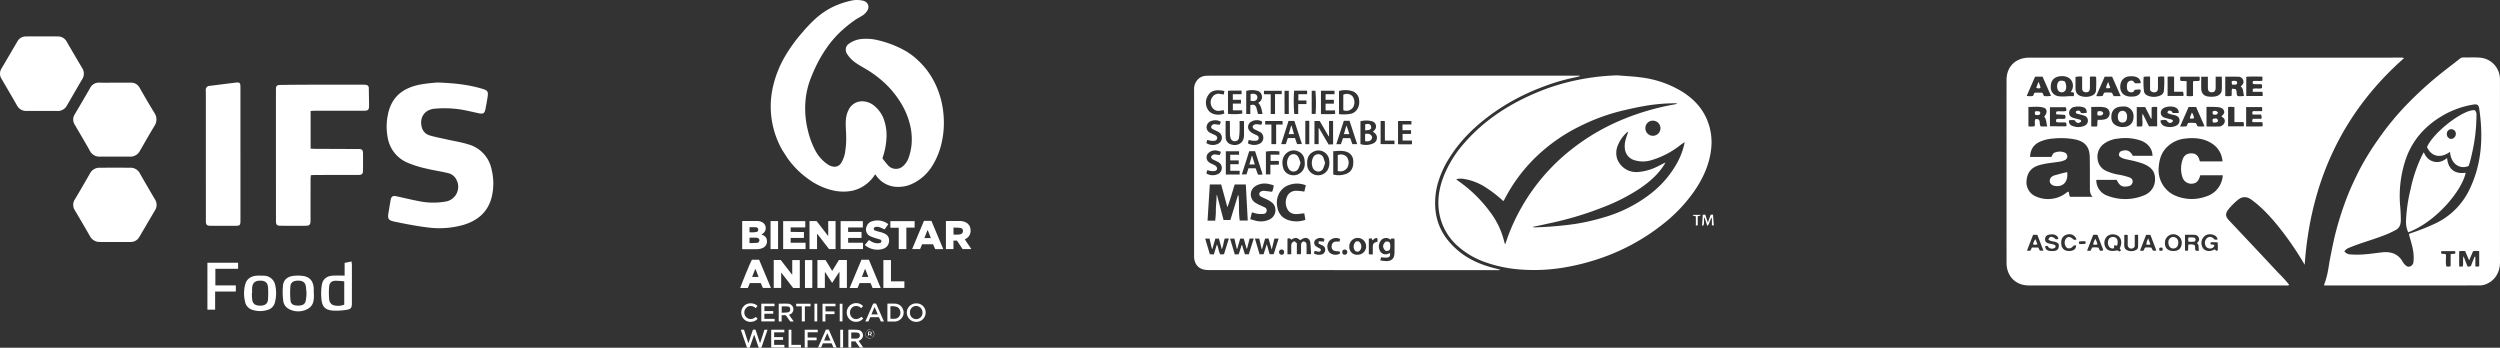<svg xmlns="http://www.w3.org/2000/svg" viewBox="0 0 1240.168 172.508"><rect x="0" y="0" width="1240.168" height="172.508" fill="#333333" stroke="none"/><defs><style>.cls-1{fill:#fff;}</style></defs><g id="Capa_2" data-name="Capa 2"><g id="Capa_1-2" data-name="Capa 1"><path class="cls-1" d="M216.883,40.936c8.608.263,15.618,1.09,22.446,3.131,2.566.769,2.951,1.348,2.569,3.943-.3,2-.664,3.979-1.052,5.96-.456,2.311-1.077,2.671-3.368,2.2-3.686-.76-7.353-1.748-11.082-2.141a53.879,53.879,0,0,0-10.944-.088c-4.9.487-7.405,4.415-6.264,9.013a5.626,5.626,0,0,0,3.994,4.227c2.765.827,5.622,1.345,8.442,1.981,3.57.808,7.219,1.363,10.7,2.456a16.148,16.148,0,0,1,11.528,12.405,28.86,28.86,0,0,1,.089,13.643c-1.847,7.513-7.014,11.844-14.266,13.952a44.062,44.062,0,0,1-17.878,1.16c-5.341-.663-10.645-1.7-15.921-2.792-3.362-.694-3.695-1.454-3.111-4.782.34-1.936.639-3.88.985-5.818.352-1.984,1.077-2.435,3.089-1.993,3.778.833,7.537,1.757,11.336,2.465a35.1,35.1,0,0,0,12.617.173,7.431,7.431,0,0,0,5.668-10.806,6.076,6.076,0,0,0-4.282-3.373c-3.756-.891-7.6-1.448-11.345-2.372a52.732,52.732,0,0,1-8.693-2.78,16.4,16.4,0,0,1-9.791-12.353,28.745,28.745,0,0,1,.095-11.572c1.823-9,7.708-13.107,15.618-14.766a84.791,84.791,0,0,1,8.815-1.072Z"/><path class="cls-1" d="M154.09,55.047V73.733c.621.036,1.159.091,1.7.094q11.081.054,22.158.094c1.6.006,2.1.46,2.126,2.077q.054,4.389-.009,8.78c-.022,1.535-.615,2-2.392,2q-10.7.013-21.4.018c-.646,0-1.294.072-2.065.118-.055.7-.141,1.287-.144,1.874q-.023,10.216-.018,20.433c0,2.314-.441,2.775-2.723,2.775-4.025,0-8.05.012-12.079-.007-1.868-.009-2.343-.472-2.346-2.347q-.022-32.62-.018-65.239c0-1.79.379-2.232,2.264-2.265,5.092-.088,10.188-.115,15.284-.127q12.614-.027,25.226,0c.559,0,1.122.009,1.679.06a1.6,1.6,0,0,1,1.63,1.79c.019,2.826.113,5.648.11,8.474,0,2.211-.44,2.6-2.746,2.6q-12.076.014-24.155.009c-.649,0-1.294.061-2.074.1Z"/><path class="cls-1" d="M119.28,76.4v33.158c0,2.126-.333,2.459-2.48,2.459-4.025,0-8.054.01-12.079,0-2.175-.006-2.594-.411-2.594-2.58q-.014-27.933-.009-55.866c0-2.928.018-5.854-.028-8.782a1.941,1.941,0,0,1,1.961-2.2c4.294-.533,8.586-1.09,12.88-1.614,1.94-.237,2.34.142,2.34,2.123q.009,16.653,0,33.31h.009Z"/><path class="cls-1" d="M20.933,55.034c-2.548,0-5.093-.012-7.641,0A5.136,5.136,0,0,1,8.41,52.278c-2.5-4.394-5.059-8.752-7.616-13.113a4.79,4.79,0,0,1,0-5.282C3.44,29.458,6.021,24.994,8.63,20.549A4.722,4.722,0,0,1,12.9,18.077c5.246-.027,10.5-.039,15.741,0a4.923,4.923,0,0,1,4.487,2.647q3.749,6.5,7.595,12.95a5.129,5.129,0,0,1,.015,5.7c-2.554,4.3-5.019,8.658-7.546,12.977a5.057,5.057,0,0,1-4.769,2.7c-2.5-.051-4.991-.012-7.487-.012Z"/><path class="cls-1" d="M57.245,120.036c-2.548,0-5.1.033-7.644-.009a5.394,5.394,0,0,1-4.994-2.895c-2.435-4.316-4.986-8.568-7.488-12.847a4.894,4.894,0,0,1,.043-5.418c2.557-4.246,5.025-8.543,7.484-12.847A5.27,5.27,0,0,1,49.528,83.2q7.493-.027,14.985,0a5.185,5.185,0,0,1,4.866,2.807c2.457,4.361,5.014,8.668,7.537,12.992a4.891,4.891,0,0,1-.018,5.3c-2.6,4.4-5.169,8.813-7.766,13.21a4.829,4.829,0,0,1-4.4,2.523H57.248v-.006Z"/><path class="cls-1" d="M56.822,41.005c2.7,0,5.4.006,8.1,0a4.663,4.663,0,0,1,4.343,2.562c2.374,4.116,4.741,8.238,7.234,12.287a5.782,5.782,0,0,1,.1,6.647c-2.474,4.059-4.8,8.205-7.185,12.314A5.305,5.305,0,0,1,64.436,77.7c-4.943-.048-9.886-.024-14.826-.006a5.2,5.2,0,0,1-4.986-2.831C42.18,70.5,39.608,66.2,37.093,61.875a4.742,4.742,0,0,1-.018-5.155q3.868-6.523,7.647-13.1A4.763,4.763,0,0,1,49.334,41c2.493.076,4.992.018,7.488.018v-.012Z"/><path class="cls-1" d="M170.957,130.405c1.223-.248,2.233-.454,3.435-.7.08.79.177,1.323.177,1.856q.011,9.454-.009,18.91c0,2.214-.477,2.92-2.743,3.235a30.939,30.939,0,0,1-6.656.372c-3.64-.288-5.194-1.666-5.65-5.209a26.872,26.872,0,0,1,.135-7.5c.474-3.02,2.587-4.54,5.71-4.646,1.814-.061,3.631-.012,5.6-.012Zm-.19,9.165a40.683,40.683,0,0,0-4.322-.3c-1.823.06-2.967.908-3.141,2.695a33.949,33.949,0,0,0,.052,7.026,3.349,3.349,0,0,0,1.823,2.326,8.186,8.186,0,0,0,5.588-.2V139.57Z"/><path class="cls-1" d="M118.118,130.318v3.023H106.834v8.231h10.155v3.059H106.721v8.991h-3.829v-23.3Z"/><path class="cls-1" d="M129.147,136.759c.661,0,1.327-.054,1.985.009a5.777,5.777,0,0,1,5.38,4.6,17.916,17.916,0,0,1-.11,8.54,5.11,5.11,0,0,1-3.719,3.846,12.364,12.364,0,0,1-7.516-.058,5.151,5.151,0,0,1-3.548-3.834,17.344,17.344,0,0,1-.073-8.389c.645-2.819,2.48-4.351,5.466-4.685.706-.078,1.422-.072,2.135-.106v.073Zm-4.09,8.713h-.128a32.952,32.952,0,0,0,.2,3.316c.318,2.057,1.709,2.926,4.306,2.835,2.1-.076,3.383-1.081,3.509-3.029a44.025,44.025,0,0,0,.021-6.023c-.174-2.4-1.474-3.389-4-3.353-2.447.037-3.7,1.145-3.89,3.531-.074.9-.013,1.815-.013,2.72Z"/><path class="cls-1" d="M155.679,145.141c.009.151.021.3.024.454.086,2.9,0,5.878-2.842,7.514a9.7,9.7,0,0,1-9.788.045,5.361,5.361,0,0,1-2.48-3.368,32.789,32.789,0,0,1-.2-8.228c.269-2.692,2.211-4.306,4.894-4.67a18.679,18.679,0,0,1,5.163.018c3.16.464,4.9,2.544,5.172,5.818.068.8.01,1.611.01,2.417Zm-3.628.512a35.883,35.883,0,0,0-.376-3.85c-.377-1.838-1.661-2.616-3.909-2.589-2.108.027-3.536.863-3.692,2.65a39.376,39.376,0,0,0,.036,7.2c.181,1.805,1.447,2.507,3.579,2.534,2.423.028,3.557-.593,3.989-2.441A26.584,26.584,0,0,0,152.051,145.653Z"/><path class="cls-1" d="M390.318,77.948q-1.11-1.727-2.221-3.454c-.119-.187-.229-.382-.343-.573l.037.006-.029-.017a44.017,44.017,0,0,1-3.685-8.852A44.957,44.957,0,0,1,382.5,56.6a44.178,44.178,0,0,1,1.21-14.686A54.039,54.039,0,0,1,389.044,28.6a76.528,76.528,0,0,1,9.117-12.671,69.276,69.276,0,0,1,6.592-6.843,36.981,36.981,0,0,1,8.7-5.8A41.156,41.156,0,0,1,422.045.372a13.023,13.023,0,0,1,5.93-.056A3.637,3.637,0,0,1,430.3,1.76a3.106,3.106,0,0,1,.1,3.216,7.409,7.409,0,0,1-3.017,3c-1.04.655-2.152,1.2-3.159,1.9-1.406.977-2.792,1.995-4.1,3.1a59.291,59.291,0,0,0-4.8,4.365,55.666,55.666,0,0,0-4.567,5.45,70.863,70.863,0,0,0-3.895,6.07,73.5,73.5,0,0,0-4.209,8.805,41.067,41.067,0,0,0-2.3,7.217,41.912,41.912,0,0,0-.934,8.194A44.861,44.861,0,0,0,400.722,64.5a41.681,41.681,0,0,0,3.582,9.886,19.229,19.229,0,0,0,6.279,7.153,6.765,6.765,0,0,0,2.876,1.136,3.811,3.811,0,0,0,3.889-1.967,14.421,14.421,0,0,0,2-6.07,45.112,45.112,0,0,0,.426-5.013c.03-2.145-.093-4.293-.191-6.438-.135-2.916-.06-5.8,1.289-8.477a7.377,7.377,0,0,1,7.256-4.442,9.581,9.581,0,0,1,5.722,2.344,15.542,15.542,0,0,1,5.021,7.955,23.1,23.1,0,0,1,.907,7.289,35.59,35.59,0,0,1-1.789,9.935c-.069.213-.133.426-.239.765a47.441,47.441,0,0,0,3.04,3.739,5.262,5.262,0,0,0,7.414-.1,10.24,10.24,0,0,0,2.775-4.621,27.822,27.822,0,0,0,1.19-5.578A30.1,30.1,0,0,0,451.7,63.1,37.013,37.013,0,0,0,447.45,52a46.862,46.862,0,0,0-10.592-12.571,53.445,53.445,0,0,0-7.152-5.082c-1.559-.933-3.163-1.8-4.666-2.818a15.36,15.36,0,0,1-4.781-4.7,3.864,3.864,0,0,1-.45-3.575,3.745,3.745,0,0,1,1.364-1.6,12.711,12.711,0,0,1,6.364-2.322,24.161,24.161,0,0,1,8.244.68,51.838,51.838,0,0,1,12.728,4.871,31.428,31.428,0,0,1,6.845,5.033l-.03.016.023-.024a37.114,37.114,0,0,1,7.244,9.109,41.667,41.667,0,0,1,4.047,9.82A45.6,45.6,0,0,1,468.12,57.8a44.443,44.443,0,0,1-.966,12.855,36.409,36.409,0,0,1-4.786,11.783,23.213,23.213,0,0,1-8.97,8.3,16.07,16.07,0,0,1-7.883,1.965,12.918,12.918,0,0,1-10.986-5.782c-.085-.126-.183-.242-.32-.422a4.468,4.468,0,0,0-.349.4,18,18,0,0,1-7.853,6.665,16.976,16.976,0,0,1-5.05,1.346,23.63,23.63,0,0,1-7.543-.4A33.027,33.027,0,0,1,401.973,89.5a44.145,44.145,0,0,1-11.536-11.332,1.231,1.231,0,0,1-.1-.231l-.013.01Z"/><path class="cls-1" d="M415.613,129.868l.537-.892h3.965V142.84h-3.68v-7.754l-.195-.049c-1.133,1.744-2.267,3.486-3.448,5.3l-3.449-5.29-.162.042v7.751H405.5V129h4.023c1.053,1.723,2.141,3.5,3.3,5.4l2.792-4.539-.022.034.02-.022Z"/><path class="cls-1" d="M396.753,142.861h-3.287l-5.827-7.535-.125.038v7.481h-3.69V128.992h3.491l5.555,7.191.136-.037V129h3.746v13.862Z"/><path class="cls-1" d="M401.564,109.666h3.528l5.615,7.267.145-.053v-7.216H414.5v13.9h-3.233l-5.816-7.522-.14.059v7.458h-3.742V109.665Z"/><path class="cls-1" d="M368.175,123.564v-13.9c.248-.011.45-.029.653-.029,2.183,0,4.366-.017,6.548,0a5.037,5.037,0,0,1,3.355,1.022,3.3,3.3,0,0,1-.3,5.2c-.184.12-.372.238-.647.415.314.171.542.313.783.424a2.968,2.968,0,0,1,1.864,2.7,3.4,3.4,0,0,1-1.7,3.414,6.807,6.807,0,0,1-3.455.792c-2.2.04-4.4.014-6.6.011a4.838,4.838,0,0,1-.5-.052Zm3.634-3c.518,0,.979.012,1.438,0,.809-.029,1.623-.032,2.426-.124A1.183,1.183,0,0,0,376.7,119.3a1.157,1.157,0,0,0-.864-1.26,2.692,2.692,0,0,0-.81-.14c-.881-.016-1.762-.008-2.643,0-.182,0-.363.035-.574.056v2.607Zm0-5.359a12.125,12.125,0,0,0,3.589-.174,1.041,1.041,0,0,0,.72-.875,1.136,1.136,0,0,0-1-1.388c-1.041-.108-2.1-.063-3.148-.078-.043,0-.086.051-.159.1V115.2Z"/><path class="cls-1" d="M469.239,109.663c.194-.012.346-.027.5-.027,2.045,0,4.09-.014,6.134.005a6.406,6.406,0,0,1,3.716.952,4.164,4.164,0,0,1,1.851,3.422,4.42,4.42,0,0,1-2.576,4.576,1.882,1.882,0,0,0-.237.194l3.23,4.778h-4.34q-1.371-2.069-2.786-4.2h-1.754v4.189h-3.737V109.664ZM473,116.392c.752,0,1.473.021,2.191-.008a5.96,5.96,0,0,0,1.326-.183,1.613,1.613,0,0,0,1.17-1.643,1.438,1.438,0,0,0-1.257-1.5c-1.121-.135-2.259-.128-3.431-.184v3.517Z"/><path class="cls-1" d="M428.031,109.685v3.141h-7.306v2.242h6.646v2.959h-6.636v2.379h7.376v3.15H417V109.685Z"/><path class="cls-1" d="M399.474,109.683V112.8h-7.243v2.272H398.8v2.954h-6.575V120.4h7.394v3.153H388.5V109.683Z"/><path class="cls-1" d="M467.918,123.577h-4.009q-.494-1.152-1.035-2.41h-5.468l-.968,2.4h-3.955c1.971-4.706,3.912-9.342,5.863-14h3.7C463.986,114.2,465.929,118.83,467.918,123.577Zm-6.142-5.479c-.532-1.352-1.029-2.614-1.525-3.877l-.18.013c-.491,1.254-.982,2.509-1.513,3.864Z"/><path class="cls-1" d="M372.972,128.845h3.608c1.941,4.641,3.88,9.276,5.856,14h-4.012q-.49-1.158-1.022-2.416h-5.426q-.484,1.172-1.006,2.427h-3.754c-.087-.308,5.129-13.051,5.756-14.007Zm1.824,4.661-.175,0-1.529,3.873h3.213c-.527-1.352-1.018-2.61-1.508-3.868Z"/><path class="cls-1" d="M432.864,142.858c-.338-.821-.661-1.6-1-2.423h-5.435l-1.015,2.42H421.48c1.97-4.7,3.91-9.339,5.858-13.995h3.7l5.851,14h-4.021Zm-5.322-5.471h3.208c-.527-1.353-1.021-2.619-1.516-3.886l-.173.01Z"/><path class="cls-1" d="M440.642,111.24l-1.8,2.56c-.824-.363-1.566-.733-2.341-1.018a3.6,3.6,0,0,0-2.245-.168.931.931,0,0,0-.8.78.839.839,0,0,0,.577.946c.745.272,1.513.492,2.283.691a10.264,10.264,0,0,1,3.092,1.169,3.514,3.514,0,0,1,1.607,3.574c-.2,2.24-1.744,3.552-4,3.929a9.627,9.627,0,0,1-7.572-1.789c-.137-.1-.259-.219-.439-.371l2.047-2.471c.579.339,1.121.709,1.707.988a5.777,5.777,0,0,0,3.636.522.924.924,0,0,0,.838-.858.84.84,0,0,0-.639-.906c-.886-.289-1.8-.51-2.678-.809a18.858,18.858,0,0,1-2.5-.978,3.671,3.671,0,0,1-1.572-4.508,4.041,4.041,0,0,1,2.911-2.791,8.807,8.807,0,0,1,7.5,1.167,3.747,3.747,0,0,1,.393.341Z"/><path class="cls-1" d="M441.683,112.961v-3.278h12.029v3.238h-4.1v10.627h-3.771V112.961h-4.156Z"/><path class="cls-1" d="M448.63,139.569v3.265H438.22V129.009h3.756V139.57h6.654Z"/><path class="cls-1" d="M385.974,123.57h-3.728V109.675h3.728Z"/><path class="cls-1" d="M402.956,129.018V142.84h-3.642V129.018Z"/><path class="cls-1" d="M373.509,163.549h1.282q1.07,3.22,2.143,6.455l.2.006c.691-2.139,1.383-4.278,2.083-6.444h1.547c-1.037,3-2.061,5.963-3.088,8.936h-1.3l-2.162-6.29-.172,0q-1.082,3.145-2.167,6.3h-1.3c-1.027-2.971-2.046-5.923-3.09-8.942h1.593c.693,2.132,1.4,4.3,2.1,6.471l.161.01c.718-2.152,1.437-4.3,2.17-6.5Z"/><path class="cls-1" d="M440.213,159.41v-8.734a2.385,2.385,0,0,1,.338-.054c1.143,0,2.29-.054,3.429.016a4.213,4.213,0,0,1,3.828,2.515,4.3,4.3,0,0,1-.592,4.734,4.644,4.644,0,0,1-3.838,1.614q-1.4,0-2.8-.007a1.735,1.735,0,0,1-.362-.083Zm1.487-7.442v6.121a4.353,4.353,0,0,0,.449.045c.657,0,1.321.034,1.972-.035a2.883,2.883,0,0,0,2.514-2.538,3.164,3.164,0,0,0-1.455-3.2,6.815,6.815,0,0,0-3.48-.391Z"/><path class="cls-1" d="M454.571,150.505a4.476,4.476,0,0,1,4.608,4.655,4.6,4.6,0,0,1-5.1,4.481,4.576,4.576,0,0,1,.488-9.137Zm-.043,7.805a3.154,3.154,0,0,0,3.095-3.3,3.221,3.221,0,0,0-3.136-3.231,3.037,3.037,0,0,0-3.07,3.255,3.071,3.071,0,0,0,3.112,3.275Z"/><path class="cls-1" d="M424.924,170.169l-.59-.825h-2.057v3.044h-1.425V163.63c.068-.041.1-.076.126-.075a40.449,40.449,0,0,1,4.767.11,2.7,2.7,0,0,1,1.755,4.371,4.867,4.867,0,0,1-1.046.825,3.539,3.539,0,0,1-.524.249l2.3,3.283h-1.723l-1.595-2.233.027,0-.015.007Zm-2.646-2.225a27.987,27.987,0,0,0,2.922-.023,1.4,1.4,0,0,0,1.326-1.426,1.285,1.285,0,0,0-1.1-1.473,26.025,26.025,0,0,0-3.038-.086c-.025,0-.05.043-.108.1v2.908Z"/><path class="cls-1" d="M393.755,159.475h-1.738c-.611-.859-1.243-1.7-1.82-2.584a1.067,1.067,0,0,0-1.068-.559c-.424.032-.853.007-1.382.007v3.117H386.3v-8.723c.058-.042.086-.077.114-.078,1.524-.009,3.051-.08,4.57,0a2.752,2.752,0,0,1,2.528,2.179A2.714,2.714,0,0,1,391.751,156c-.092.04-.174.1-.33.19Zm-5.98-4.351c1.063-.053,2.049-.039,3.016-.17a1.329,1.329,0,0,0,1.2-1.456,1.28,1.28,0,0,0-1.177-1.463,26.439,26.439,0,0,0-3.04-.027Z"/><path class="cls-1" d="M389.079,163.58v1.27h-5.055v2.4h4.437V168.6h-4.439v2.488H389.1v1.3h-6.53v-8.812h6.512Z"/><path class="cls-1" d="M377.665,150.646H384.2V151.9h-5.008v2.42h4.39v1.325h-4.409v2.519h5.087v1.277h-6.6v-8.8Z"/><path class="cls-1" d="M405.805,172.372c1.313-3,2.59-5.907,3.889-8.867h1.432c1.282,2.935,2.572,5.891,3.886,8.9H413.47l-.936-2.1h-4.293l-.927,2.072h-1.509Zm6.168-3.457-1.5-3.5-.181.015c-.486,1.136-.972,2.272-1.492,3.485Z"/><path class="cls-1" d="M438.484,159.468h-1.537c-.311-.7-.617-1.393-.931-2.1h-4.305c-.3.668-.62,1.37-.947,2.093h-1.491l3.888-8.889H434.6l3.884,8.9Zm-3.034-3.495c-.53-1.226-1.027-2.373-1.524-3.52l-.167.029c-.483,1.133-.966,2.266-1.489,3.491Z"/><path class="cls-1" d="M375.773,151.822c-.305.351-.6.685-.92,1.055a3.553,3.553,0,0,0-3.112-1.032,2.981,2.981,0,0,0-1.729,1.084,3.241,3.241,0,0,0,1.611,5.24,3.358,3.358,0,0,0,1.722-.053,8.7,8.7,0,0,0,1.649-.881c.237.244.519.536.8.823-.6,1.12-2.664,1.848-4.326,1.544a4.55,4.55,0,0,1-3.7-3.859,4.614,4.614,0,0,1,2.655-4.9c1.255-.609,4.032-.59,5.353.983Z"/><path class="cls-1" d="M428.129,151.821c-.3.347-.588.682-.912,1.058A3.581,3.581,0,0,0,424,151.867a2.831,2.831,0,0,0-1.69,1.132,3.479,3.479,0,0,0,.333,4.478c.9.885,2.633,1.416,4.723-.349.279.292.567.6.843.884a4.713,4.713,0,0,1-6.518.611,4.688,4.688,0,1,1,6.435-6.8Z"/><path class="cls-1" d="M408.021,150.671h6.444v1.261H409.5v2.528h4.463v1.381h-4.5v3.612h-1.437Z"/><path class="cls-1" d="M400.65,167.453h4.444v1.34h-4.48v3.6h-1.425v-8.83h6.475v1.267H400.65v2.622Z"/><path class="cls-1" d="M402.087,150.655v1.292h-2.818v7.49h-1.526v-7.479h-2.784v-1.3h7.128Z"/><path class="cls-1" d="M397.329,171.082v1.306h-6.124v-8.81h1.386v7.5Z"/><path class="cls-1" d="M418.229,172.408c-.208.01-.378.024-.548.026-.273,0-.548,0-.873,0v-8.857h1.42v8.83Z"/><path class="cls-1" d="M404.028,150.649h1.378v8.793h-1.378Z"/><path class="cls-1" d="M417.925,150.676v8.747h-1.367v-8.747Z"/><path class="cls-1" d="M432.538,167.556a2.065,2.065,0,0,1-2.359-.05,2.142,2.142,0,0,1-.438-3.058l-.01-.013c-.053.163-.1.326-.159.486a2.039,2.039,0,0,0,1.975,2.838,5.6,5.6,0,0,0,1-.191l-.012-.012Z"/><path class="cls-1" d="M432.541,163.824a2.017,2.017,0,0,1,1.087,2.4,1.709,1.709,0,0,1-1.092,1.33l.013.012c.1-.111.2-.233.306-.333a1.972,1.972,0,0,0,.55-2.243,6.919,6.919,0,0,0-.857-1.182l-.008.014Z"/><path class="cls-1" d="M429.741,164.449a1.926,1.926,0,0,1,2.8-.625l.008-.013a2.24,2.24,0,0,0-2.609.489,1.059,1.059,0,0,1-.211.136l.011.013Z"/><path class="cls-1" d="M430.892,166.729c-.323-.2-.407-1.078-.229-2.188a2.307,2.307,0,0,1,1.479.084.7.7,0,0,1,.186.994,3.506,3.506,0,0,1-.3.322c.121.239.242.475.363.711-.044.041-.088.08-.131.121-.241-.239-.482-.477-.8-.794l-.4-.034C431.007,166.215,430.951,166.466,430.892,166.729Zm.125-.982c.428-.149.747-.247,1.048-.386a.553.553,0,0,0-.084-.4.781.781,0,0,0-.964-.062v.849Z"/><path class="cls-1" d="M1143.278,131.327a155.471,155.471,0,0,0-11.89-17.536c-4.28-5.412-8.84-10.57-14.44-14.669-2.48-1.811-4.74-1.771-7.08.266a30.945,30.945,0,0,0-4.46,4.52c-1.58,2.08-1.5,3.457.29,5.369,8.16,8.66,16.33,17.3,24.43,26.01a71.463,71.463,0,0,1,5.43,5.946c-.39.6-.92.371-1.35.374q-63.9.012-127.8-.009c-6.5,0-11.021-4.593-11.024-11.164q-.021-45.408,0-90.817c0-6.6,4.547-11.016,11.3-11.016q87.72-.009,175.45,0c2.88,0,5.77-.023,8.66-.02a3.173,3.173,0,0,1,1.75.275c-30.83,27.224-46.42,61.756-49.26,102.479Zm-125.66-53.484c.53-.82.69-1.742,1.51-2.081a6.581,6.581,0,0,1,5.19-.046,2.016,2.016,0,0,1,.06,3.668,10,10,0,0,1-2.75.82c-3.4.577-6.87.745-10.21,1.782-3.8,1.179-5.79,3.6-6.12,7.664a7.631,7.631,0,0,0,4.88,7.907,14.758,14.758,0,0,0,14.28-1.481,6.506,6.506,0,0,1,1.64-1.04c.51.858.21,1.907.85,2.593h11.12c-1.43-1.414-1.34-3.077-1.34-4.719-.01-5.068.03-10.136-.08-15.2-.12-4.816-2.38-7.464-7.06-8.507a37.34,37.34,0,0,0-11.04-.481,19.711,19.711,0,0,0-6.56,1.564c-3.24,1.437-4.8,3.958-4.94,7.557Zm40.39-.556h9.78c-.01-3.309-2.17-6.155-5.62-7.487a23.931,23.931,0,0,0-11.37-1.058,14.1,14.1,0,0,0-6.87,2.414,7.941,7.941,0,0,0-3.4,7.533,7.213,7.213,0,0,0,4.67,6.253,25.6,25.6,0,0,0,5.08,1.582,35.259,35.259,0,0,1,6.01,1.46c.9.371,1.76.915,1.64,2.112a2.4,2.4,0,0,1-2.06,2.266c-2.94.672-4.45-.116-5.83-3.124H1039.9a8.183,8.183,0,0,0,5.52,7.852,24.45,24.45,0,0,0,17.35.134c4.06-1.365,6.24-4.4,6.28-8.255.05-3.819-1.71-6.064-6.04-7.814a51.893,51.893,0,0,0-7.09-1.875c-1.65-.411-3.44-.568-4.7-1.976a1.95,1.95,0,0,1,1.58-2.5c2.34-.686,3.98.087,5.2,2.481Zm33.47,9.645c-.84,3.028-1.94,4.077-4.33,4.207a4.594,4.594,0,0,1-4.54-3.338,13.538,13.538,0,0,1,.28-9.077c.71-1.9,2.47-2.8,4.67-2.631,1.8.139,2.98,1.249,3.51,3.294.06.223.17.438.25.664h11.2a11.378,11.378,0,0,0-4.84-8.6c-4.3-2.946-9.14-3.294-14.12-2.657a14.758,14.758,0,0,0-8.95,4.546c-2.73,2.837-3.54,6.392-3.78,10.2a13.9,13.9,0,0,0,7.23,13.027,20.674,20.674,0,0,0,16.11.954,11.685,11.685,0,0,0,8.48-10.585h-11.17Zm-24.13-28.14-.3.035c-.98-1.924-1.95-3.845-2.91-5.722h-4.16V62.66a6.377,6.377,0,0,0,2.65-.034c.53-1.948-.24-3.918.27-6.268,1.17,2.353,2.16,4.344,3.14,6.323h4.06v-9.6a7.865,7.865,0,0,0-2.75.113v5.6Zm-40.17-13.108a4.88,4.88,0,0,0,.68-5.212c-.98-2.147-3.62-3.141-6.62-2.536-2.59.525-3.96,2.35-3.93,5.251a4.366,4.366,0,0,0,3.96,4.543c2.48.414,4.95-.22,7.41,0a2.75,2.75,0,0,0-.02-1.9c-.42-.037-.84-.078-1.48-.136Zm76.7-7.652v9.573a7.57,7.57,0,0,0,3.12-.078c.25-1.185-.19-2.364.35-3.532l1.6.2c.98,1.046.17,2.515,1.11,3.465a9.374,9.374,0,0,0,3.19-.133c-.67-1.611-.15-3.488-1.71-4.636,1.33-1.234,1.59-1.88,1.26-3.045a2.518,2.518,0,0,0-2.66-1.785c-2.05-.084-4.11-.023-6.26-.023Zm-88.31,24.683c-.52-1.761-.31-3.532-1.53-4.841,1.71-1.837,1.58-3.958-.29-4.485-2.47-.7-5.01-.313-7.51-.322v9.6a8.849,8.849,0,0,0,3.06-.055c.37-1.159-.14-2.358.32-3.407a2.029,2.029,0,0,1,1.67.089c1,.974.17,2.458,1.11,3.425h3.17Zm86.39-4.957c.8-.869,1.74-1.513,1.33-2.7-.46-1.3-1.53-1.7-2.81-1.887a50.572,50.572,0,0,0-5.91-.133v9.611a4.022,4.022,0,0,0,.63.116c1.72,0,3.45.014,5.18-.015a3.025,3.025,0,0,0,3.16-2.019c.46-1.4-.39-2.26-1.58-2.97Zm-48.72-4.934c-.52.031-.91.043-1.29.081-2.68.258-4.32,1.828-4.54,4.357-.26,2.993.9,4.691,3.67,5.517a7.052,7.052,0,0,0,2.27.232c3.22-.093,5.12-2.13,5.03-5.378a4.719,4.719,0,0,0-5.14-4.809Zm45.88-14.783v5.412c-.01,1.6-.63,2.336-1.9,2.33-1.35-.006-1.94-.67-1.95-2.252-.02-1.81-.01-3.624-.01-5.473h-3.31c0,1.941-.02,3.807,0,5.67.03,2.623,1.31,4,3.92,4.21a14.476,14.476,0,0,0,2.3,0c2.18-.171,3.85-1.359,3.96-3.088.15-2.237.04-4.491.04-6.815h-3.05Zm-62.38.026c0,1.99.04,3.868-.02,5.745-.04,1.441-.75,2.052-2.1,1.95-1.24-.095-1.75-.817-1.74-2.028.02-1.9,0-3.81,0-5.737a10.075,10.075,0,0,0-3.29.18v4.529c0,.484-.02.967.01,1.448.17,2.2,1.17,3.254,3.51,3.729,2.71.548,5.58-.324,6.37-1.944a2.712,2.712,0,0,0,.26-.826,56.966,56.966,0,0,0,.07-7.037,10.772,10.772,0,0,0-3.07-.006Zm26.66.049a36.14,36.14,0,0,0,.18,7.212,2.611,2.611,0,0,0,1.54,1.97,7.826,7.826,0,0,0,6.42.113,2.824,2.824,0,0,0,1.89-2.2,53.844,53.844,0,0,0,.17-7.194,9.068,9.068,0,0,0-3.1.133v5.227c.01.953-.06,1.93-1.11,2.286a2.345,2.345,0,0,1-2.81-.965V38.015a12.856,12.856,0,0,0-3.18.1Zm50.9-.032v9.533h8.1a4.4,4.4,0,0,0-.14-2.083h-4.67a1.977,1.977,0,0,1,.08-1.484c1.39-.42,2.9.154,4.34-.3a2.842,2.842,0,0,0-.04-1.907c-1.44-.232-2.94.151-4.35-.24a1.445,1.445,0,0,1,.09-1.38c1.49-.246,3.09.151,4.61-.217V38.023c-2.71-.026-5.32-.144-8.02.064Zm-28.6,15c-1.39,3.17-2.77,6.334-4.22,9.643a14.114,14.114,0,0,0,3.21-.081c.27-.588.5-1.1.74-1.632a16.756,16.756,0,0,1,3.89.044c.29.568.54,1.075.8,1.6a11.748,11.748,0,0,0,3.49-.029c-1.45-3.3-2.84-6.447-4.2-9.55Zm-33.69-5.4c-1.48-3.349-2.86-6.5-4.25-9.657h-3.68c-1.38,3.147-2.76,6.3-4.2,9.62a10.7,10.7,0,0,0,3.16-.067c.25-.527.49-1.04.76-1.6a16.758,16.758,0,0,1,3.87.029c.3.585.58,1.127.85,1.674H1052Zm28.76,8.362a2.487,2.487,0,0,0-1.04-2.39c-1.52-1.26-5.64-1.005-7.02.414a2.513,2.513,0,0,0,.75,4.181c.82.36,1.75.47,2.61.757.69.229,1.58.121,1.92,1.02-1.06,1.4-2.19,1.26-3.3-.412a5.118,5.118,0,0,0-2.95.2,3.03,3.03,0,0,0,2.41,2.871,7.794,7.794,0,0,0,4.26.079c1.79-.47,2.75-1.432,2.77-2.846.01-1.608-.67-2.326-2.64-2.874a11.8,11.8,0,0,1-3.33-.982c.11-1.455,1.02-1.223,1.67-1.107.72.293.67.976,1.08,1.089Zm-71.23-18.016c-1.37,3.164-2.74,6.305-4.14,9.533a8.273,8.273,0,0,0,3.03.049c.5-.5.43-1.257.99-1.643h3.63c.55.5.46,1.266,1.06,1.692a12.223,12.223,0,0,0,3.33-.113c-1.45-3.3-2.84-6.441-4.19-9.515h-3.71Zm22.82,18.034a8.367,8.367,0,0,0,2.81-.136c-.01-1.649-.6-2.5-2.13-2.86a9.4,9.4,0,0,0-4.15,0,3.119,3.119,0,0,0-2.49,2.987c.08,1.495,1.11,2.147,2.4,2.506q1.32.366,2.64.7c.54.136,1.04.3.93,1.025-1.34,1.122-2.06.974-3.35-.747-.84.13-1.76-.165-2.65.206a2.344,2.344,0,0,0,1.57,2.657,7.482,7.482,0,0,0,6,.011,2.659,2.659,0,0,0,1.79-2.692,2.43,2.43,0,0,0-1.82-2.344c-1.04-.353-2.11-.617-3.18-.88-.62-.151-1.12-.334-.93-1.177a1.632,1.632,0,0,1,2-.2c.18.293.36.615.56.951Zm89.97,6.658a3.688,3.688,0,0,0-.13-2.132h-4.74a1.48,1.48,0,0,1,.14-1.646h4.16a2.526,2.526,0,0,0-.18-2.136h-4.09c-.24-.657-.34-1.106.15-1.663h4.42a2.968,2.968,0,0,0-.04-2.019h-7.78v9.6Zm-105.42-9.532v9.466H1025a2.706,2.706,0,0,0-.12-1.832c-1.59-.3-3.24.142-4.84-.3-.07-.577-.23-1.046.21-1.472,1.39-.29,2.85.154,4.23-.235a2.184,2.184,0,0,0-.1-1.816c-1.42-.1-2.88-.192-4.33-.287-.1-.577-.19-1,.2-1.417,1.5-.275,3.09.139,4.71-.258a2.259,2.259,0,0,0-.27-1.848Zm45.07-11.993c-.24-2.529-2.21-3.619-5.77-3.315-2.86.244-4.64,2.547-4.4,5.682.23,2.973,2.46,4.561,6.13,4.364,2.62-.139,4.06-1.321,3.99-3.309-.97-.527-1.96-.009-3.03-.075-.36,1.309-1.38,1.448-2.4,1.133-1.21-.371-1.39-1.487-1.39-2.588,0-1.225.04-2.451,1.48-2.973,1.2-.434,1.9.18,2.37,1.139a11.35,11.35,0,0,0,3.02-.058Zm-21.69,21.485c.34-1.09-.09-2.136.39-3.237.53,0,1.1.029,1.66-.009a9.98,9.98,0,0,0,1.71-.22,2.975,2.975,0,0,0,2.47-2.946,2.913,2.913,0,0,0-2.41-2.985c-2.22-.516-4.45-.159-6.71-.252v9.64a9.593,9.593,0,0,0,2.89.009Zm47.6-22.29c1.22-.447,2.27.04,3.26-.418a4.2,4.2,0,0,0-.07-1.935h-9.39a2.829,2.829,0,0,0,.02,2.083c.94.044,1.87.087,3,.142V47.6a11.079,11.079,0,0,0,3.18.017Zm-12.61,7.194h7.84a3.657,3.657,0,0,0-.22-2.086h-4.4V38.044a14.054,14.054,0,0,0-3.22.011Zm30,5.517v9.576H1113a3.266,3.266,0,0,0-.11-2.133h-4.47v-7.4A11.437,11.437,0,0,0,1105.278,53.1Zm-53.76,70.146c1.23-2.546.97-4.786-.66-6.136a4.743,4.743,0,0,0-5.37-.079,4.521,4.521,0,0,0-1.15,5.372c.9,1.936,2.74,2.481,6.05,1.782.55.223,1.17,1.1,1.72-.1C1051.938,123.837,1051.748,123.573,1051.518,123.248Zm34.05-1.915a6.569,6.569,0,0,1,2.97.151c.72.863.15,1.961.65,2.808a3.043,3.043,0,0,0,1.66.011c-.41-1.252.25-2.706-1.03-3.711.77-.748,1.35-1.461.97-2.492a2.279,2.279,0,0,0-2.03-1.611c-1.6-.09-3.22-.023-4.86-.023v7.7a1.344,1.344,0,0,0,1.53.029c.05-.9.09-1.843.14-2.851Zm14.49-2.573c-.25-2.254-3.58-3.1-5.67-2.155a4.506,4.506,0,0,0-1.79,6.093c.98,1.964,3.69,2.411,6.1.965.33.437.63,1.031,1.42.553a17.839,17.839,0,0,0-.05-3.992c-.5-.024-.92-.053-1.35-.058-.66-.009-1.33,0-2.04,0-.08.452-.21.759-.01.956.62.434,1.36-.061,1.86.579a2.1,2.1,0,0,1-2.27,1.568,2.33,2.33,0,0,1-2.35-1.959,3.158,3.158,0,0,1,1.22-3.451c1.48-.814,2.55-.069,3.48,1,.52-.018,1,.148,1.44-.1Zm-22.01,5.76c2.65.061,4.19-1.373,4.25-3.943a4.178,4.178,0,1,0-8.35-.3c-.09,2.712,1.33,4.178,4.1,4.242Zm-63.5-2.471c.03,1.95,1.27,2.639,4.19,2.463,1.98-.119,2.77-1.145,2.54-3.318-1.18-1.892-3.71-.97-5.13-2.355.52-1.739,1.93-1.779,3.67-.145.37-.05.81.127,1.22-.27a1.579,1.579,0,0,0-.09-.515c-.7-1.449-2.31-1.939-4.37-1.513a2.24,2.24,0,0,0-2.09,2.306c-.04,1.31.82,1.779,1.96,2.084,1.08.289,2.29.263,3.17,1,.25.8-.09,1.162-.74,1.38a2.422,2.422,0,0,1-3.15-1.171c-.41.02-.74.038-1.18.061Zm50.06-5.537c-1.01,2.619-2,5.183-3.01,7.8a3.148,3.148,0,0,0,1.75-.015c.34-.486.35-1.144.98-1.547a13.592,13.592,0,0,1,2.91.1c.22.452.42.88.62,1.292a1.757,1.757,0,0,0,1.8.02q-1.455-3.811-2.91-7.646h-2.13Zm-21.24,7.51c-.95-2.474-1.92-5-2.88-7.475a4.7,4.7,0,0,0-2.16.032c-.99,2.555-1.97,5.116-2.98,7.736a3.007,3.007,0,0,0,1.76-.021c.24-.486.48-.993.73-1.506a11.371,11.371,0,0,1,3.16.055c.24.53.46,1,.68,1.463A1.618,1.618,0,0,0,1043.368,124.022Zm-34.81-7.533c-1.01,2.607-2.01,5.177-3.02,7.785a2.3,2.3,0,0,0,1.77-.052c.34-.409.3-1.089.79-1.437h3.04c.27.553.52,1.06.77,1.559h1.77c-1.04-2.709-2.04-5.294-3.02-7.852h-2.1Zm45.22.1c0,1.489.04,2.926-.01,4.364-.05,1.33.07,2.607,1.44,3.187a4.908,4.908,0,0,0,4.31-.081,1.871,1.871,0,0,0,1.11-1.588c.06-1.959.02-3.92.02-5.908a2.412,2.412,0,0,0-1.67.067c0,1.642-.01,3.317,0,5a1.427,1.427,0,0,1-.9,1.492,1.8,1.8,0,0,1-1.91-.159,2.231,2.231,0,0,1-.67-1.974c-.02-1.477,0-2.955,0-4.343a2.439,2.439,0,0,0-1.73-.043Zm-25.1,5.276c-1.25,1.44-2.56,1.75-3.56.858a3.53,3.53,0,0,1-.25-4.387c1.02-1.176,2.21-.991,3.93.649l1.32-.119a3.669,3.669,0,0,0-4.28-2.616q-3.78.765-3.28,5.047c.24,2.113,1.72,3.3,4.02,3.217,2.11-.076,3.24-.986,3.33-2.707a1.477,1.477,0,0,0-1.23.055Zm5.76-2.187a14.6,14.6,0,0,0-3.08.15c-.1.435-.19.806.17,1.165a8.418,8.418,0,0,0,3-.113A1.436,1.436,0,0,0,1034.438,119.682Zm38.22,3.227a1.848,1.848,0,0,0-1.43.1,1.434,1.434,0,0,0,.12,1.347,1.967,1.967,0,0,0,1.37-.13A1.417,1.417,0,0,0,1072.658,122.909Z"/><path class="cls-1" d="M1152.828,141.548c.57-1.671,1.08-3.143,1.46-4.664.69-2.765,1.01-5.584,1.54-8.368.96-4.952,1.92-9.895,3.25-14.76a159.4,159.4,0,0,1,5.24-16.054c1.79-4.587,3.9-9.011,6.1-13.4a133.728,133.728,0,0,1,9.44-15.316,137.492,137.492,0,0,1,15.8-18.888,180.084,180.084,0,0,1,18.52-16.246q2.955-2.286,5.9-4.595a2.807,2.807,0,0,1,1.83-.762c2.93.086,5.87-.169,8.79.156a10.751,10.751,0,0,1,9.45,10.636q.015,25.56.01,51.12c0,13.227-.02,26.453.01,39.68.01,5.247-2.77,9.5-7.56,11.112a9.255,9.255,0,0,1-2.99.394q-37.815.021-75.65.017C1153.688,141.609,1153.408,141.58,1152.828,141.548ZM1195,116.3a1.056,1.056,0,0,1,.8-.585,113.483,113.483,0,0,0,11.41-4.456,35.647,35.647,0,0,0,17.6-16.808c6.36-12.824,7.1-26.355,5.1-40.234-.34-2.356-1.01-2.7-3.35-2.28a44.52,44.52,0,0,0-14.44,5.169c-8.97,5.145-15.52,12.346-18.85,22.31a57.154,57.154,0,0,0-2.7,21.954,80.905,80.905,0,0,1,.4,8.089c-.08,1.886-.62,3.541-2.34,4.526a47.547,47.547,0,0,1-6.83,3.086c-5.39,2.045-10.97,3.543-16.3,5.763a5.311,5.311,0,0,0-2.54,1.828,3.925,3.925,0,0,0,3.29,1.553c5.07.406,10.07-.385,15.08-1,4.39-.538,8.24.455,10.6,4.7a6.628,6.628,0,0,0,.96,1.266c.68.713,1.45,1.359,2.52,1.029a2.564,2.564,0,0,0,1.84-2.356,20.954,20.954,0,0,0,.09-2.744c-.11-3.755-1.38-7.266-2.34-10.816Zm32.54,11.042c.13.026.27.049.4.076v4.7a2.538,2.538,0,0,0,1.91-.078v-7.458a9.491,9.491,0,0,0-3.06.058c-.62,1.466-1.23,2.88-1.93,4.534-.74-1.721-1.36-3.166-1.99-4.624a12.309,12.309,0,0,0-2.96.081v7.5a2.754,2.754,0,0,0,1.83-.044c.3-1.5-.12-3.068.34-5,.77,1.976,1.37,3.532,1.95,5.019a1.686,1.686,0,0,0,1.73-.209c.56-1.446,1.17-3,1.77-4.546Zm-11.86,4.694v-5.911c.83-.336,1.61-.006,2.24-.368a1.151,1.151,0,0,0-.12-1.179h-6.64a1.008,1.008,0,0,0,.01,1.237c.7.3,1.49-.15,2.17.432.17,1.938-.29,3.958.22,5.9a3.385,3.385,0,0,0,2.12-.116Z"/><path class="cls-1" d="M1025.458,85.327c.64,4.448-1.68,7.29-5.52,7-1.66-.128-2.88-.971-3.08-2.136-.24-1.408.56-2.66,2.29-3.2,2.05-.631,4.14-1.1,6.31-1.666Z"/><path class="cls-1" d="M1024.258,40.367c.97,1.654.96,4.091-.05,4.888a2.158,2.158,0,0,1-2.78.084c-1.02-.745-1.28-3.123-.53-4.4.58-.994,1.69-1.194,3.36-.571Z"/><path class="cls-1" d="M1107.338,42.039a2.626,2.626,0,0,1-.18-1.779,3.545,3.545,0,0,1,2.3.04,1.031,1.031,0,0,1,.09,1.411c-.67.508-1.45.189-2.21.328Z"/><path class="cls-1" d="M1009.538,55.312a3.932,3.932,0,0,1,2.16-.006c.63.559.5,1.084-.02,1.64a4.094,4.094,0,0,1-2.06.012,2.489,2.489,0,0,1-.09-1.646Z"/><path class="cls-1" d="M1100.268,60.263a2.771,2.771,0,0,1-2.49.432,2.25,2.25,0,0,1-.05-1.724C1099.668,58.5,1100.2,58.759,1100.268,60.263Z"/><path class="cls-1" d="M1097.808,56.763a1.881,1.881,0,0,1-.11-1.5,1.891,1.891,0,0,1,2.56.573c-.45,1.408-1.48,1.093-2.45.927Z"/><path class="cls-1" d="M1055.188,57.939c-.03,1.878-.81,2.848-2.3,2.851s-2.3-1-2.31-2.851.92-3,2.39-2.973C1054.348,55,1055.218,56.16,1055.188,57.939Z"/><path class="cls-1" d="M1088.388,58.644a3.882,3.882,0,0,1-2,.131c0-1.113.61-1.878.92-2.959A5.973,5.973,0,0,1,1088.388,58.644Z"/><path class="cls-1" d="M1045.8,40.625c.41,1.159.71,2.005,1.03,2.9-.69.432-1.34.154-2.04.232C1044.728,42.624,1045.318,41.854,1045.8,40.625Z"/><path class="cls-1" d="M1011.2,40.569a11.023,11.023,0,0,1,1.03,2.956c-.71.614-1.36.191-2.12.13C1010.478,42.624,1010.788,41.743,1011.2,40.569Z"/><path class="cls-1" d="M1040.528,57.213a3.494,3.494,0,0,1,.07-1.959c.86-.072,1.77-.394,2.51.412a.8.8,0,0,1,.01,1.069C1042.418,57.607,1041.5,57.265,1040.528,57.213Z"/><path class="cls-1" d="M1050.158,121.918c-1.45-.44-1.63-.289-1.38,1.162a2.062,2.062,0,0,1-2.68-.965,3.517,3.517,0,0,1,.33-3.917,2.7,2.7,0,0,1,3.21-.22c.91.689,1.16,2.353.52,3.935Z"/><path class="cls-1" d="M1088.738,119.782a9.148,9.148,0,0,1-3.05.108,3.271,3.271,0,0,1-.08-2.031,8.443,8.443,0,0,1,3.09.086A1.22,1.22,0,0,1,1088.738,119.782Z"/><path class="cls-1" d="M1075.668,120.262a2.509,2.509,0,0,1,2.4-2.712,2.576,2.576,0,0,1,2.51,2.79c0,1.794-.95,2.9-2.5,2.927C1076.638,123.29,1075.638,122.044,1075.668,120.262Z"/><path class="cls-1" d="M1066.768,121.23a3.235,3.235,0,0,1-2.07.04,7.868,7.868,0,0,1,.98-2.981C1066.088,119.4,1066.408,120.256,1066.768,121.23Z"/><path class="cls-1" d="M1038.338,121.249a9.8,9.8,0,0,1,1.08-2.8,10.474,10.474,0,0,1,1.06,2.744A2.9,2.9,0,0,1,1038.338,121.249Z"/><path class="cls-1" d="M1009.778,118.662l.91,2.55a3.479,3.479,0,0,1-2.12.058A4.459,4.459,0,0,1,1009.778,118.662Z"/><path class="cls-1" d="M1194.648,115.237a12.071,12.071,0,0,1-1.11-5.4,78.383,78.383,0,0,1,2.31-16.124,70.965,70.965,0,0,1,5.92-17.153c.16-.3.33-.58.59-1.032,1.04,2.365,2.51,4.051,5.01,4.662,2.52.618,4.6-.275,6.57-1.793.43,5.166,3.52,8.15,9.21,7.293-1.87,9.028-14.95,24.521-28.5,29.551Z"/><path class="cls-1" d="M1227.668,54.677a3.132,3.132,0,0,1,.83,2.5,86.872,86.872,0,0,1-2.31,19.34,48.975,48.975,0,0,1-1.58,5.812c-4.6,1.959-8.92-1.356-9.22-7.02-4.69,3.4-9.2,2.471-11.43-2.344,3.07-7.244,18.18-18.92,23.71-18.286Zm-9.4,11.7a2.242,2.242,0,1,0-4.47.2,2.312,2.312,0,0,0,2.22,2.347,2.551,2.551,0,0,0,2.25-2.547Z"/><path class="cls-1" d="M744.041,133.945c-.23.02-.46.059-.69.059q-71.63-.009-143.26-.032a14.457,14.457,0,0,1-2.79-.23c-3.2-.638-4.654-3.057-4.94-5.879a9.657,9.657,0,0,1-.017-.978q0-41.172,0-82.345a6.941,6.941,0,0,1,1.789-5.039,5.8,5.8,0,0,1,3.983-1.884q1.1-.066,2.2-.067,89.982,0,179.964,0h3.372l.039.267c-.632.161-1.257.353-1.9.477a102.546,102.546,0,0,0-17.265,5.1,107.5,107.5,0,0,0-23.852,12.687c-8.464,6.038-15.909,13.092-21.5,21.955a48.947,48.947,0,0,0-5.993,13.154,36.646,36.646,0,0,0-1.25,10.26c.125,9.341,4.2,16.718,11.157,22.68,5.242,4.493,11.4,7.136,18.011,8.854q1.473.382,2.947.762ZM614.109,96.869l.266.021c.5,4.153-.027,8.38.632,12.51h3.96c-.322-6.021-.639-11.934-.958-17.9h-5.5c-1.247,3.75-2.176,7.61-3.655,11.286-1.02-3.745-2.039-7.49-3.072-11.284h-5.635l-1.125,17.956h3.808c.1-1.137.225-2.185.28-3.237s.02-2.119.067-3.177c.048-1.1.159-2.193.222-3.291.059-1.007.091-2.015.134-3.023l.17.026,3.258,12.362h3.392Zm6.1,11.845c.907.262,1.738.538,2.587.742a9.931,9.931,0,0,0,6.908-.557,5.122,5.122,0,0,0,1.908-7.829,9.568,9.568,0,0,0-2.762-1.931c-1.057-.6-2.238-.986-3.285-1.6a1.392,1.392,0,0,1,.18-2.638,2.436,2.436,0,0,1,1.171-.241c1.326.115,2.645.3,4.112.482a7.992,7.992,0,0,0,.791-3.229,28.9,28.9,0,0,0-2.856-.725,8.623,8.623,0,0,0-6.22,1.165,4.857,4.857,0,0,0,.069,8.266,16.792,16.792,0,0,0,1.715.931c.915.441,1.863.814,2.765,1.277a1.612,1.612,0,0,1,1.022,1.98,1.592,1.592,0,0,1-1.684,1.3,10.378,10.378,0,0,1-4.69-.538,5.882,5.882,0,0,0-.91-.2Zm26.823-13.66.755-3.128a11.633,11.633,0,0,0-8.116-.233,8.644,8.644,0,0,0-5.535,5.121,9.927,9.927,0,0,0-.628,5.154c.379,3.248,1.892,5.74,5.07,7.03a13.013,13.013,0,0,0,8.97.045l-.539-3.234c-1.242.136-2.364.306-3.493.372-2.106.125-3.909-.51-4.91-2.491a7.16,7.16,0,0,1-.317-5.81,4.863,4.863,0,0,1,4.735-3.238A27.431,27.431,0,0,1,647.028,95.054ZM661.3,71.587V60.007h-2V67.57l-.213.037c-1.486-2.543-2.971-5.087-4.422-7.569h-2.6V71.5h2.074V63.568l.19-.026,4.749,8.155Zm2.928-14.948c.8.041,1.485.131,2.164.1a17.615,17.615,0,0,0,3.874-.333c3.2-.9,4.374-4.181,3.927-6.981a4.949,4.949,0,0,0-3.889-4.352,11.6,11.6,0,0,0-6.076.067Zm-2.85,29.941a10.708,10.708,0,0,0,6.12-.23c2.881-.907,3.991-3.335,3.806-6.457a4.735,4.735,0,0,0-3.027-4.473c-2.213-.883-4.539-.525-6.9-.4Zm19.67-21.259c.266-.249.44-.415.618-.577a2.65,2.65,0,0,0-1.136-4.612,11.272,11.272,0,0,0-5.541,0c-.057.013-.091.124-.115.158V71.471a8.831,8.831,0,0,0,6.569-.442,3.024,3.024,0,0,0,.474-5.038C681.678,65.78,681.412,65.6,681.048,65.321Zm-32.6,15.557c0,.284-.011.569,0,.853a5.407,5.407,0,0,0,4.171,5.081,5.534,5.534,0,0,0,5.987-2.529,7.51,7.51,0,0,0,.8-4.591,5.378,5.378,0,0,0-7.76-4.487C649.289,76.331,648.389,78.358,648.445,80.878Zm-1.188.389a17.908,17.908,0,0,0-.13-1.944,5.125,5.125,0,0,0-3.234-4.258,5.279,5.279,0,0,0-5.52.759c-2.047,1.664-2.692,4.163-1.869,7.339.922,3.565,4.956,4.449,7.348,3.343A5.658,5.658,0,0,0,647.257,81.267Zm-20.948-24.73c-.494-1.992-.575-4-2.146-5.488a9.411,9.411,0,0,0,.851-.648,3.077,3.077,0,0,0,.877-3.225,2.919,2.919,0,0,0-2.256-2.152,10.327,10.327,0,0,0-5.424.079V56.544h2.031V52.177c1.781-.555,2.7-.028,3.1,1.624.227.932.5,1.852.742,2.736ZM662.9,71.525h2.281l1.026-3.012h3.586l1.083,2.987h2.365c-1.293-3.96-2.544-7.788-3.781-11.577h-2.831C665.4,63.736,664.169,67.569,662.9,71.525Zm-19.468-.053h2.406L642.106,60h-2.912l-3.66,11.5h2.293l1.015-3h3.576Zm-2.884,47.488a1.273,1.273,0,0,0-1.879-.5v7.658h1.869c0-.517,0-.955,0-1.393.006-1.02-.013-2.04.029-3.058a1.974,1.974,0,0,1,1.655-1.971l1.1.971V126.1h2c.029-.408.077-.8.081-1.2.012-1.1-.007-2.2.01-3.3a1.724,1.724,0,0,1,1.386-1.859c1.1.472,1.311.728,1.329,1.809.025,1.495.006,2.991.006,4.531h2.217a57.568,57.568,0,0,0-.377-5.946c-.32-1.972-2.211-2.655-3.931-1.623-.372.223-.739.455-1.08.665C643.423,117.731,642.4,117.681,640.545,118.96ZM608,59.986c0,2.913-.1,5.683.041,8.441a3.511,3.511,0,0,0,2.29,3.086c2.807,1.16,6.7.037,6.776-4.312.035-2.078.012-4.157,0-6.236a8.574,8.574,0,0,0-.1-.943H614.92c0,1.716.038,3.339-.012,4.959a26.658,26.658,0,0,1-.314,3.514,1.967,1.967,0,0,1-1.949,1.558,2.1,2.1,0,0,1-2.128-1.321,7.377,7.377,0,0,1-.367-2.025c-.052-1.792-.018-3.587-.027-5.38,0-.433-.04-.867-.064-1.341ZM619.694,75.02,616.03,86.5h2.311l.982-3.018h3.559l1.171,3.178c.639,0,1.126.01,1.611-.007a3.6,3.6,0,0,0,.658-.191q-1.875-5.784-3.711-11.444ZM689.875,118.9l-.514-.3a3.222,3.222,0,0,0-4.686,1.248,4.657,4.657,0,0,0-.194,4.439,3.055,3.055,0,0,0,3.617,1.765,12.7,12.7,0,0,0,1.442-.539c.2,1.411-.17,2.122-1.462,2.285a15.4,15.4,0,0,1-2.95-.19l-.425,1.565a25.832,25.832,0,0,0,2.9.353c2.791.017,4.12-1.3,4.165-4.091.033-2.075.02-4.151.017-6.227a7.876,7.876,0,0,0-.1-.871h-1.538ZM609.162,56.466a27.769,27.769,0,0,0,7.11-.123l-.086-1.6h-4.61V51.392H615.6V49.51h-4.04V46.721h4.345V44.938c-2.3.075-4.512-.12-6.747.122Zm5.335,23.1h-4.229V76.746h4.394V75.051h-6.571V86.579h6.855V84.743H610.3V81.457h4.2Zm85.654-19.539h-6.635V71.555c2.358.077,4.643.08,6.908.011V69.723h-4.651v-3.29h4.193v-1.86h-4.238v-2.82h4.423Zm-74.109,63.586-.155-.026-1.21-5.227h-2.143l2.3,7.775h1.974l1.592-5.018,1.424,4.989h2l2.455-7.754h-2.093l-1.323,5.46-1.584-5.473h-1.706Zm-6.563,2.535c.814-2.578,1.625-5.146,2.468-7.814h-2.058l-1.257,4.99-.232.03-1.432-5h-1.737l-1.462,5.049-.247,0-1.179-5.043H610.19l2.36,7.879,1.957-.127,1.419-4.551.24.015,1.374,4.576Zm-11.925-7.812c-.568,1.733-.711,3.493-1.438,5.336l-1.456-5.311H602.9l-1.486,5.115-.219-.038L600,118.373h-2.138l2.3,7.744,1.974.1,1.526-4.986c.825,1.672.8,3.5,1.719,4.995l1.8-.12,2.417-7.774Zm47.729-73.318v11.6c2.385-.076,4.674.142,7.042-.135l-.08-1.731h-4.663V51.425h4.107v-1.9h-4.108V46.743h4.43V45.019ZM605.122,76.84l.551-1.524a15.279,15.279,0,0,0-1.692-.551,4.809,4.809,0,0,0-4.348,1,3.016,3.016,0,0,0,.242,4.836,10.559,10.559,0,0,0,1.393.748,9.885,9.885,0,0,1,1.827.955,2.059,2.059,0,0,1,.665,1.32,1.175,1.175,0,0,1-1.065,1.157,4.928,4.928,0,0,1-1.557.111c-.716-.079-1.417-.286-2.28-.471l-.423,1.623a5.941,5.941,0,0,0,5.128.54,3.316,3.316,0,0,0,2.518-2.963,3.244,3.244,0,0,0-1.879-3.278c-.752-.4-1.524-.762-2.3-1.111a1.846,1.846,0,0,1-1.16-1.466,3.873,3.873,0,0,1,.82-.891C602.684,76.226,603.864,76.971,605.122,76.84Zm21.058-16.3c-.14-.149-.226-.313-.359-.373a5.347,5.347,0,0,0-4.927.1,2.978,2.978,0,0,0-1.276,4.345,5.567,5.567,0,0,0,1.733,1.463c.718.451,1.541.73,2.285,1.143a1.277,1.277,0,0,1,.74,1.413,1.29,1.29,0,0,1-1.223,1.162,10.765,10.765,0,0,1-1.8.015,18.552,18.552,0,0,1-1.907-.4l-.412,1.688a6.278,6.278,0,0,0,5.83.182,3.114,3.114,0,0,0,1.815-2.946,3.02,3.02,0,0,0-1.706-2.882c-.789-.416-1.589-.814-2.4-1.185a1.854,1.854,0,0,1-1.22-1.51c1.078-1.854,2.794-.918,4.349-.86ZM598.447,70.976a5.843,5.843,0,0,0,5.34.541,3.369,3.369,0,0,0,2.333-3,3.271,3.271,0,0,0-2-3.218q-1.143-.57-2.3-1.114a1.614,1.614,0,0,1-1.049-1.354c.711-1.16,1.121-1.346,2.4-1.157.634.094,1.273.148,1.915.221l.54-1.432a5.225,5.225,0,0,0-.831-.473,5.722,5.722,0,0,0-3.706-.056,3.4,3.4,0,0,0-2.513,2.7A3.07,3.07,0,0,0,600.4,65.92c.784.427,1.621.754,2.413,1.166a1.443,1.443,0,0,1,.971,1.534,1.388,1.388,0,0,1-1.339,1.206,6.374,6.374,0,0,1-1.44.035c-.674-.084-1.336-.264-2.153-.433Zm8.579-16.327c-.755.113-1.274.192-1.795.267a3.642,3.642,0,0,1-3.9-1.627,4.442,4.442,0,0,1,.092-5.146,3.653,3.653,0,0,1,3.946-1.529c.508.1,1.021.168,1.711.28l.3-1.743c-4.22-.87-6.694-.2-8.121,2.216a6.566,6.566,0,0,0,.243,7.448c1.418,1.882,4.623,2.741,7.855,1.488ZM634.4,79.832h-4.1v-3.1h4.364V75.112a25.519,25.519,0,0,0-6.69.075V86.511h2.212v-4.8c.833,0,1.519.01,2.2,0,.669-.013,1.338-.05,2.014-.077Zm9.663-33.108h4.354V44.963h-6.448a73.74,73.74,0,0,0,.086,11.577H644V51.626h4.086v-1.8h-4.016Zm29.277,79.648a4.178,4.178,0,1,0-3.992-4.087A3.794,3.794,0,0,0,673.344,126.372ZM630.357,46.758v9.8H632.5V46.7h3.313V45.057h-8.8v1.7Zm.348,15.025V71.5h2.351V61.772h3.238L636.2,60.02h-8.589v1.763Zm61.047,7.949H687.02c-.082-3.341.045-6.534-.073-9.694h-2.073V71.506h6.878ZM656.8,119.83l.185-1.278a3.808,3.808,0,0,0-3.941.046,2.1,2.1,0,0,0-.414,3.415,7.751,7.751,0,0,0,1.542.944c.485.277,1.088.436,1.073,1.205-.824,1.532-2.152,0-3.217.484l-.19,1.123a5.3,5.3,0,0,0,3.609.508,2.342,2.342,0,0,0,1.939-2.224,2.211,2.211,0,0,0-1.421-2.328c-.621-.285-1.237-.582-1.908-.9l.106-1.135Zm7.689,4.851a10.063,10.063,0,0,1-2.69-.307,2.163,2.163,0,0,1-1.2-2.347c.148-1.825,1.263-2.454,3.887-2.143l.3-1.319a4.483,4.483,0,0,0-5.568,1.222,4.635,4.635,0,0,0,.36,5.543,4.487,4.487,0,0,0,5.226.4Zm-15-53.143V59.925c-.466,0-.828-.009-1.189,0-.236.008-.47.049-.783.084V71.538Zm1.2-26.52v11.5h1.936a74.9,74.9,0,0,0-.092-11.5ZM639.324,56.545V45.05h-2.1c.009,3.879-.024,7.671.023,11.5ZM681,126.2c0-1.224,0-2.277,0-3.329,0-2.057.357-2.509,2.326-2.933v-1.728c-1.2-.433-1.745.537-2.488,1l-.389-.956-1.42.117v7.695a5.465,5.465,0,0,0,.677.128C680.061,126.21,680.422,126.2,681,126.2Zm-44-1.083a1.184,1.184,0,0,0-1.225-1.343,1.21,1.21,0,0,0-1.266,1.2,1.244,1.244,0,0,0,1.189,1.4A1.15,1.15,0,0,0,637,125.114Zm30.057,1.253a1.3,1.3,0,1,0,0-2.6,1.144,1.144,0,0,0-1.177,1.25C665.854,125.9,666.259,126.364,667.054,126.367Z"/><path class="cls-1" d="M802.319,37.38c4.1.353,8.222.5,12.28,1.1a50.832,50.832,0,0,1,20.19,7.184c5.639,3.606,10.007,8.317,12.389,14.664a28.77,28.77,0,0,1,1.72,13.061c-.789,8.136-4.108,15.245-8.707,21.832a75.87,75.87,0,0,1-14.381,15.253,104.235,104.235,0,0,1-35.683,18.865,108.513,108.513,0,0,1-13.015,3.148,89.227,89.227,0,0,1-22.636,1.22,65.878,65.878,0,0,1-17.386-3.535,40.527,40.527,0,0,1-14.219-8.345,28.248,28.248,0,0,1-8.77-15.44c-1.349-6.867-.211-13.415,2.41-19.794a56.361,56.361,0,0,1,9.79-15.524c10.21-11.765,22.969-19.844,37.259-25.68A107.537,107.537,0,0,1,782.3,39.728,114.207,114.207,0,0,1,802.319,37.38Zm-79.955,51.5c.522.433.811.706,1.132.934a67.447,67.447,0,0,1,15.883,15.605,39.594,39.594,0,0,1,6.54,13.392c.212.829.456,1.649.685,2.473.618-1.413,1-2.813,1.5-4.17a98.6,98.6,0,0,1,32.243-43.621,106.508,106.508,0,0,1,22.845-13.485,122.445,122.445,0,0,1,26.639-8.058c.715-.132,1.424-.288,2.136-.433a.977.977,0,0,0-.7-.291,90.4,90.4,0,0,0-14.6,1.2c-3.764.616-7.5,1.443-11.217,2.306a99.419,99.419,0,0,0-21.387,7.719,86.215,86.215,0,0,0-20.547,13.933,80.278,80.278,0,0,0-17.074,22.3c-.193.372-.455.707-.7,1.089a57.008,57.008,0,0,0-8.364-6.56,28.015,28.015,0,0,0-11.128-4.443A9.567,9.567,0,0,0,722.364,88.879ZM807.67,65.5l-.2-.157a17.235,17.235,0,0,0-5.141,7.372,9.434,9.434,0,0,0-.091,6.1,10.072,10.072,0,0,0,10.019,6.53,25.5,25.5,0,0,0,9.263-2.416c1.493-.7,2.947-1.474,4.66-2.337-.274.5-.4.783-.567,1.041-3.048,4.86-7.267,8.535-11.941,11.737a93.777,93.777,0,0,1-18.764,9.554A162.845,162.845,0,0,1,775.8,109.1c-3.733.965-7.516,1.737-11.28,2.579-1.324.3-2.658.544-3.988.814l-.006.247c.537.01,1.076.055,1.61.024a176.027,176.027,0,0,0,19.339-1.69,108.681,108.681,0,0,0,15.287-3.584A68.45,68.45,0,0,0,819.43,95.627,49.845,49.845,0,0,0,831.912,80.9a34.415,34.415,0,0,0,3.8-10.369,21.779,21.779,0,0,0-2.26,1.538,42.418,42.418,0,0,1-13.974,7.3,14.29,14.29,0,0,1-8.416.171,6.634,6.634,0,0,1-4.938-5.191,11.231,11.231,0,0,1,.347-5.184C806.792,67.921,807.265,66.72,807.67,65.5Zm8.54-2.054a3.76,3.76,0,0,0,3.524,3.911,3.75,3.75,0,1,0,.3-7.493A3.681,3.681,0,0,0,816.21,63.447Z"/><path class="cls-1" d="M849.21,107.914c-1.138,1.131-.9,2.888-2.264,4.18-.523-1.593-.943-2.875-1.439-4.385-.52,1.514.237,3.091-.649,4.262l-.532-.09c.127-1.753.253-3.506.386-5.338l1.2-.077c.416,1.253.822,2.473,1.32,3.971.5-1.438.917-2.631,1.358-3.895l1.174-.09c.133,1.823.262,3.577.4,5.407l-.949-.08Z"/><path class="cls-1" d="M839.817,106.582h3.715l.08.294-1.431.424v4.467l-.925.111V107.33l-1.493-.4Z"/><path class="cls-1" d="M666.447,54.723a2.455,2.455,0,0,1-.079-.449c0-2.437,0-4.874,0-7.276a3.845,3.845,0,0,1,4.575.776,5.012,5.012,0,0,1,.179,5.6A4.071,4.071,0,0,1,666.447,54.723Z"/><path class="cls-1" d="M663.611,84.8V76.943a4.032,4.032,0,0,1,4.439.848,4.826,4.826,0,0,1,.233,5.489A4.11,4.11,0,0,1,663.611,84.8Z"/><path class="cls-1" d="M677.188,70.051V66.423c1.233-.2,2.336-.158,3.135.863a1.47,1.47,0,0,1,.018,1.816C679.587,70.2,678.46,70.2,677.188,70.051Z"/><path class="cls-1" d="M680.169,63.694c-.755,1.1-1.878.756-2.947,1V61.679C679.278,61.044,680.4,61.808,680.169,63.694Z"/><path class="cls-1" d="M657.325,80.84a19.568,19.568,0,0,1-.943,2.743,2.585,2.585,0,0,1-2.6,1.5,3.052,3.052,0,0,1-2.713-2.314,6.028,6.028,0,0,1,.26-4.521,2.778,2.778,0,0,1,2.58-1.755,2.663,2.663,0,0,1,2.579,1.731A26.508,26.508,0,0,1,657.325,80.84Z"/><path class="cls-1" d="M645.139,80.826a17.369,17.369,0,0,1-1.091,2.886,2.731,2.731,0,0,1-4.859-.185,5.53,5.53,0,0,1,.006-5.474,2.722,2.722,0,0,1,4.909-.079A17.873,17.873,0,0,1,645.139,80.826Z"/><path class="cls-1" d="M620.368,49.972V46.643c1.086-.192,2.149-.319,3.03.556a1.933,1.933,0,0,1,.1,2.05C622.937,50.1,621.917,50.35,620.368,49.972Z"/><path class="cls-1" d="M669.362,66.55h-2.688l1.213-4.321A35.622,35.622,0,0,1,669.362,66.55Z"/><path class="cls-1" d="M639.269,66.536l1.229-4.2.207.025,1.217,4.179Z"/><path class="cls-1" d="M622.455,81.578h-2.682l1.207-4.22.194-.021Z"/><path class="cls-1" d="M687.43,124.5c-1.737-1.448-1.739-3.215-.05-4.669,1.577-.229,2.231.286,2.285,1.807.011.325.012.651,0,.976C689.615,124.088,689.047,124.582,687.43,124.5Z"/><path class="cls-1" d="M672.767,119.728H674a3.12,3.12,0,0,1,.744,4.349,1.592,1.592,0,0,1-2.8-.117A3.282,3.282,0,0,1,672.767,119.728Z"/></g></g></svg>